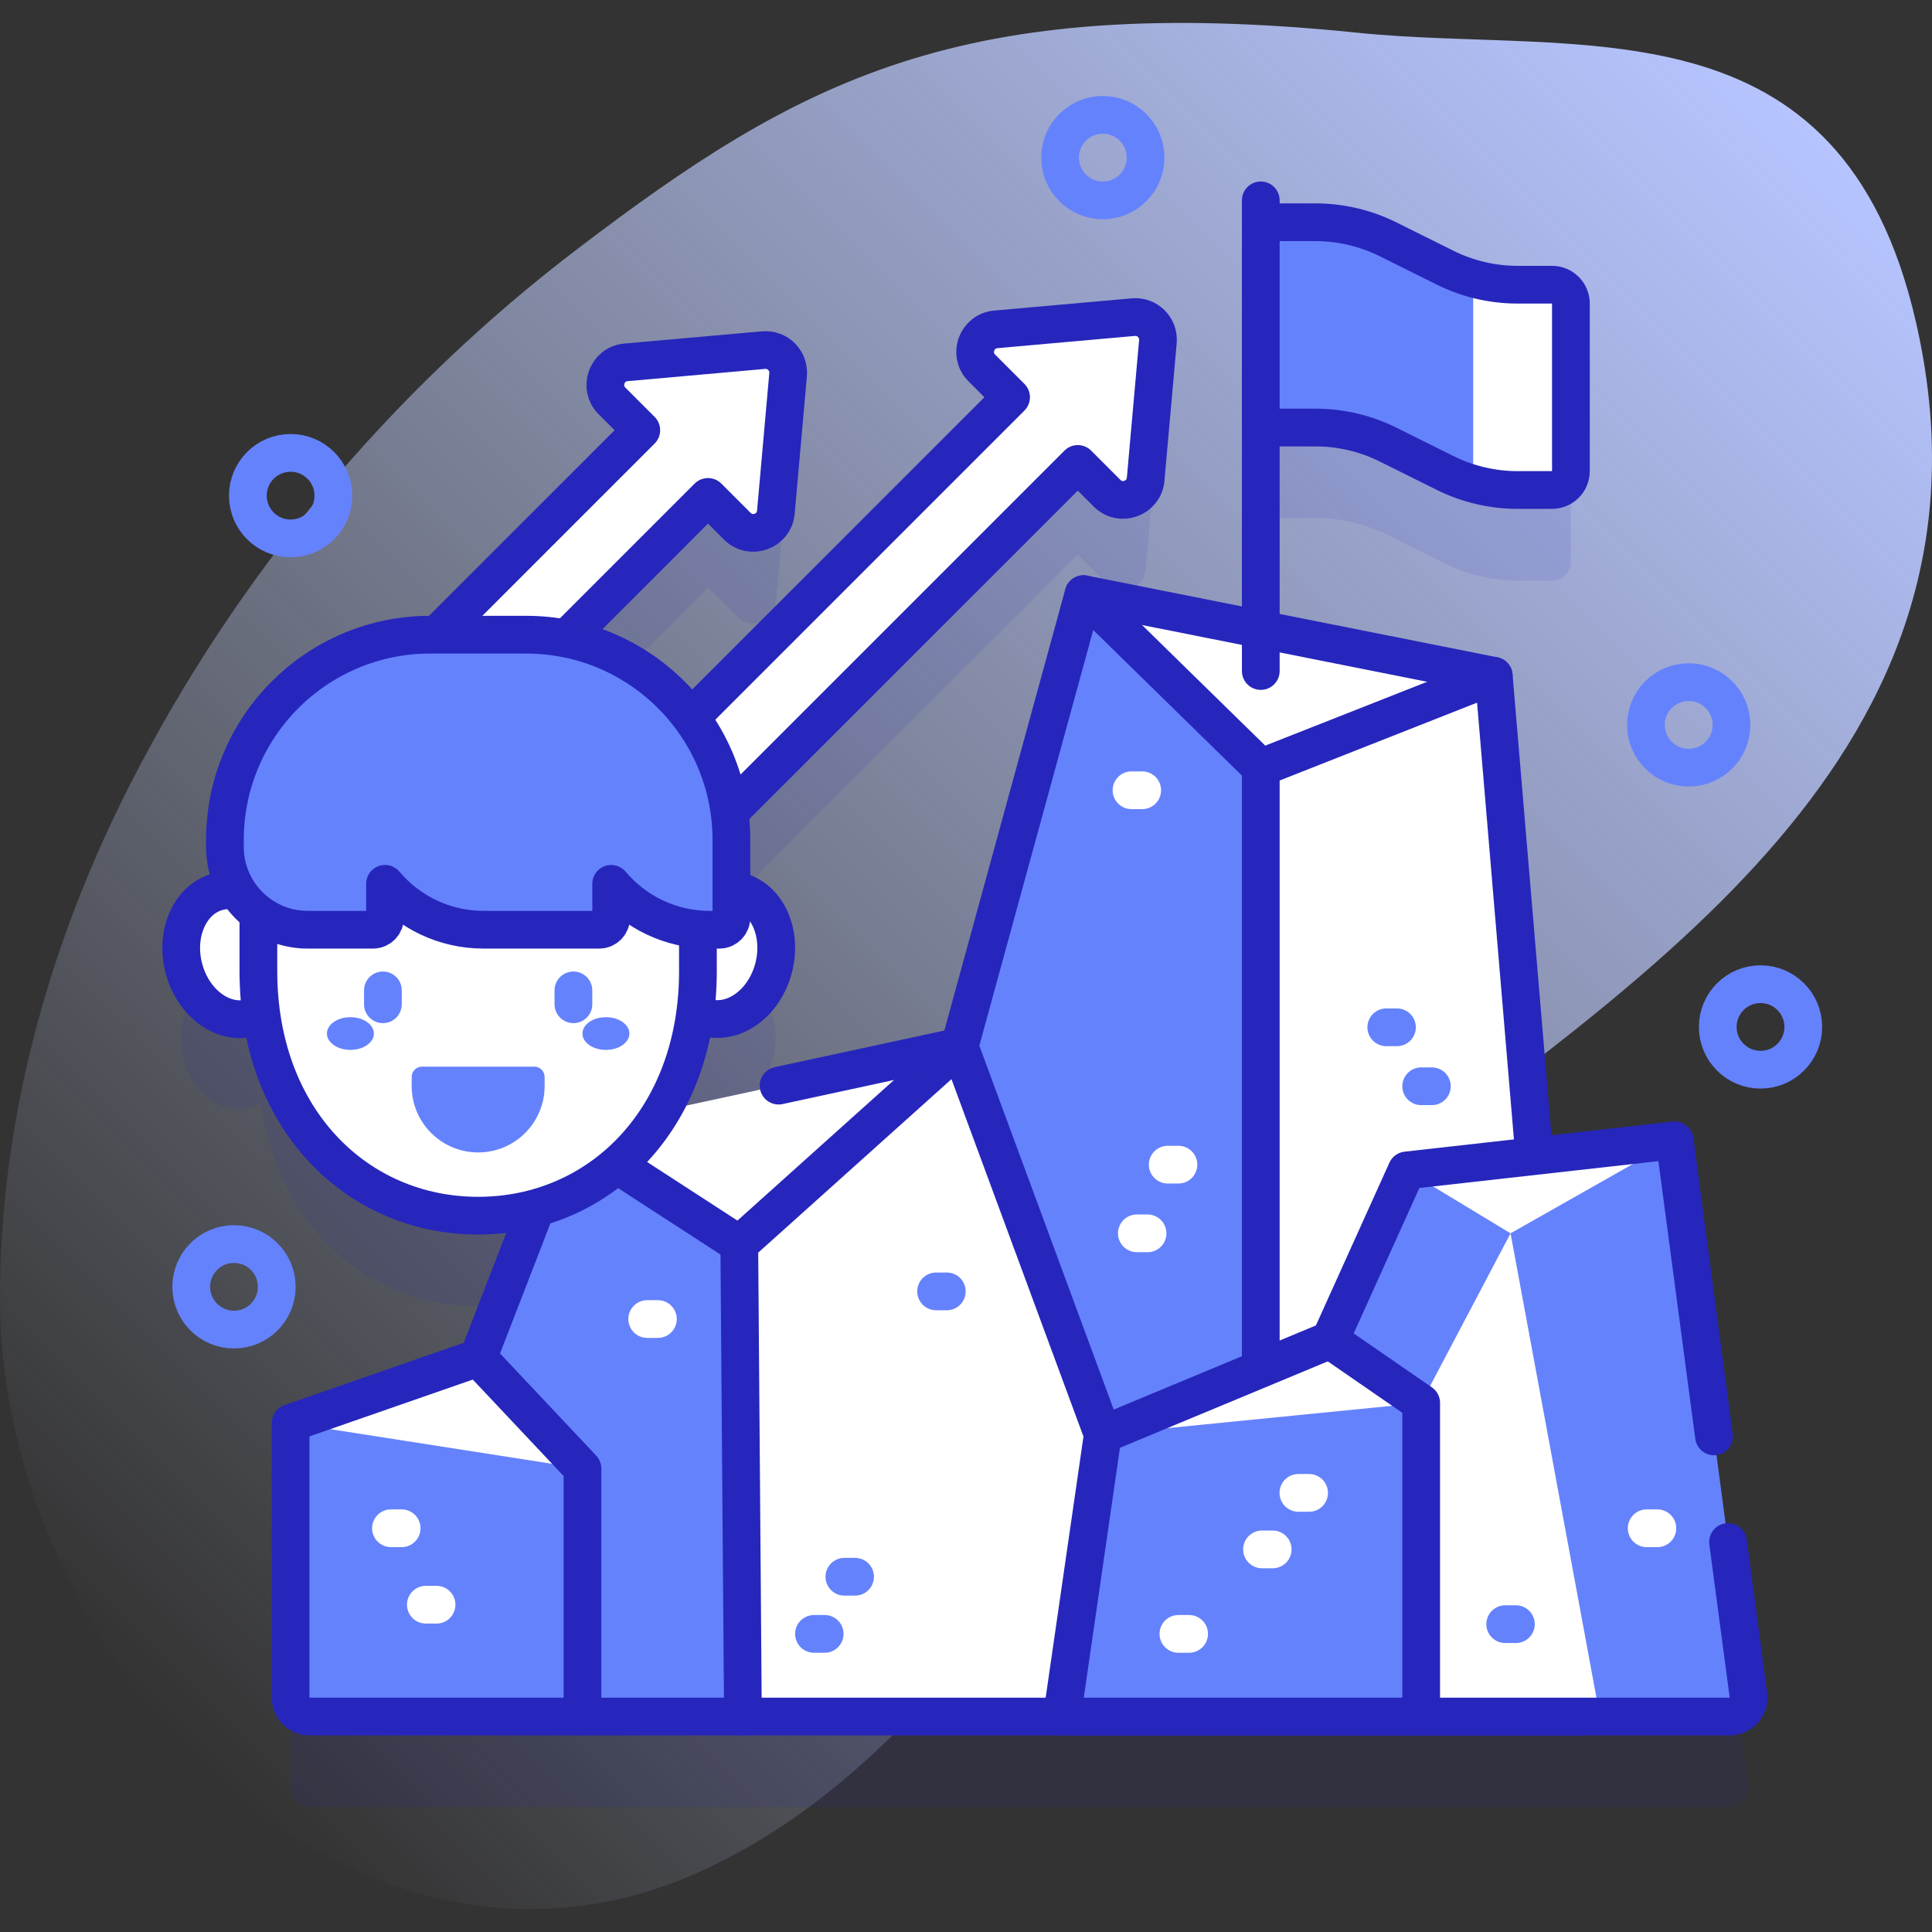 <?xml version="1.0" encoding="UTF-8"?>
<svg xmlns="http://www.w3.org/2000/svg" xmlns:xlink="http://www.w3.org/1999/xlink" version="1.1" id="Capa_1" x="0px" y="0px" viewBox="0 0 512 512" style="enable-background:new 0 0 512 512;" xml:space="preserve" width="512" height="512">
<rect x="0" y="0" width="512" height="512" fill="#333333" stroke="none"/>
<g>
	<g>
		<linearGradient id="SVGID_1_" gradientUnits="userSpaceOnUse" x1="20.605" y1="434.454" x2="450.996" y2="4.063">
			<stop offset="0" style="stop-color:#D1DDFF;stop-opacity:0"/>
			<stop offset="1" style="stop-color:#B6C4FF"/>
		</linearGradient>
		<path style="fill:url(#SVGID_1_);" d="M507.754,85.382C487.895-1.46,418.404,14.674,359.78,8.677&#10;&#9;&#9;&#9;C254.509-2.091,211.706,21.268,152.89,66.071c-49.381,37.616-90.166,86.449-118.381,141.742&#10;&#9;&#9;&#9;C12.93,250.101-0.095,296.97,0.001,344.445c0.192,95.675,94.377,195.622,188.52,150.165&#10;&#9;&#9;&#9;c74.978-36.203,105.723-126.841,170.321-176.938C433.85,259.504,533.89,199.674,507.754,85.382z"/>
	</g>
	<g>
		<g>
			<path style="opacity:0.1;fill:#2626BC;" d="M77.016,401.103v72.796c0,2.761,2.239,5,5,5h376.37c3.023,0,5.355-2.662,4.956-5.659&#10;&#9;&#9;&#9;&#9;L443.8,326.201l-37.201,4.176l-10.744-127.283L339.118,191.8v-54.497h9.502c6.671,0,13.251,1.546,19.223,4.517l15.113,7.517&#10;&#9;&#9;&#9;&#9;c5.973,2.971,12.553,4.517,19.223,4.517h9.126c2.761,0,5-2.239,5-5V104.45c0-2.761-2.239-5-5-5h-9.126&#10;&#9;&#9;&#9;&#9;c-6.671,0-13.25-1.546-19.223-4.517l-15.113-7.517c-5.973-2.971-12.552-4.517-19.223-4.517h-9.502v-5.584&#10;&#9;&#9;&#9;&#9;c0-2.612-1.91-4.943-4.509-5.191c-2.982-0.284-5.491,2.053-5.491,4.977v112.707l-41.972-8.355l-32.859,119.889l-78.875,17.043&#10;&#9;&#9;&#9;&#9;c4.42-7.43,7.494-16.151,8.812-25.951c0.922,0.543,1.911,0.974,2.978,1.244c7.43,1.874,15.344-4.102,17.676-13.348&#10;&#9;&#9;&#9;&#9;c2.333-9.246-1.8-18.261-9.229-20.135c-0.605-0.153-1.213-0.235-1.821-0.286v-13.299c0-2.497-0.183-4.949-0.509-7.356&#10;&#9;&#9;&#9;&#9;l92.306-92.306l7.766,7.766c3.601,3.601,9.768,1.361,10.219-3.711l3.242-36.452c0.331-3.723-2.785-6.839-6.508-6.508&#10;&#9;&#9;&#9;&#9;l-36.452,3.242c-5.072,0.451-7.312,6.618-3.711,10.219l7.766,7.766l-84.869,84.869c-7.896-10.601-19.56-18.224-33.01-20.895&#10;&#9;&#9;&#9;&#9;l37.555-37.555l7.766,7.766c3.601,3.601,9.768,1.361,10.219-3.711l3.242-36.452c0.331-3.723-2.785-6.839-6.508-6.508&#10;&#9;&#9;&#9;&#9;l-36.452,3.242c-5.072,0.451-7.312,6.618-3.711,10.219l7.766,7.766l-54.182,54.182h-1.741c-30.054,0-54.417,24.363-54.417,54.417&#10;&#9;&#9;&#9;&#9;v1.842c0,4.289,1.236,8.288,3.364,11.667c-1.704-0.356-3.457-0.361-5.185,0.075c-7.43,1.874-11.562,10.889-9.229,20.135&#10;&#9;&#9;&#9;&#9;c2.333,9.246,10.246,15.222,17.676,13.348c1.067-0.269,2.057-0.7,2.978-1.244c4.421,32.872,28.48,53.732,57.507,53.732&#10;&#9;&#9;&#9;&#9;c5.321,0,10.472-0.708,15.369-2.055l-15.369,39.703L77.016,401.103z"/>
			<g>
				<g>
					<path style="fill:#FFFFFF;" d="M303.611,127.004l3.242-36.452c0.331-3.723-2.785-6.839-6.508-6.508l-36.452,3.242&#10;&#9;&#9;&#9;&#9;&#9;&#9;c-5.072,0.451-7.312,6.618-3.711,10.219l7.766,7.766l-107.06,107.06c-1.172,1.172-1.172,3.071,0,4.243l13.435,13.435&#10;&#9;&#9;&#9;&#9;&#9;&#9;c1.172,1.172,3.071,1.172,4.243,0l107.06-107.06l7.766,7.766C296.993,134.316,303.16,132.076,303.611,127.004z"/>
					<path style="fill:none;stroke:#2626BC;stroke-width:10;stroke-linecap:round;stroke-linejoin:round;stroke-miterlimit:10;" d="&#10;&#9;&#9;&#9;&#9;&#9;&#9;M303.611,127.004l3.242-36.452c0.331-3.723-2.785-6.839-6.508-6.508l-36.452,3.242c-5.072,0.451-7.312,6.618-3.711,10.219&#10;&#9;&#9;&#9;&#9;&#9;&#9;l7.766,7.766l-107.06,107.06c-1.172,1.172-1.172,3.071,0,4.243l13.435,13.435c1.172,1.172,3.071,1.172,4.243,0l107.06-107.06&#10;&#9;&#9;&#9;&#9;&#9;&#9;l7.766,7.766C296.993,134.316,303.16,132.076,303.611,127.004z"/>
				</g>
				<g>
					<path style="fill:#FFFFFF;" d="M205.61,135.745l3.242-36.452c0.331-3.723-2.785-6.839-6.508-6.508l-36.452,3.242&#10;&#9;&#9;&#9;&#9;&#9;&#9;c-5.072,0.451-7.312,6.618-3.711,10.219l7.766,7.766l-107.06,107.06c-1.172,1.172-1.172,3.071,0,4.243l13.435,13.435&#10;&#9;&#9;&#9;&#9;&#9;&#9;c1.172,1.172,3.071,1.172,4.243,0l107.06-107.06l7.766,7.766C198.992,143.057,205.159,140.817,205.61,135.745z"/>
					<path style="fill:none;stroke:#2626BC;stroke-width:10;stroke-linecap:round;stroke-linejoin:round;stroke-miterlimit:10;" d="&#10;&#9;&#9;&#9;&#9;&#9;&#9;M205.61,135.745l3.242-36.452c0.331-3.723-2.785-6.839-6.508-6.508l-36.452,3.242c-5.072,0.451-7.312,6.618-3.711,10.219&#10;&#9;&#9;&#9;&#9;&#9;&#9;l7.766,7.766l-107.06,107.06c-1.172,1.172-1.172,3.071,0,4.243l13.435,13.435c1.172,1.172,3.071,1.172,4.243,0l107.06-107.06&#10;&#9;&#9;&#9;&#9;&#9;&#9;l7.766,7.766C198.992,143.057,205.159,140.817,205.61,135.745z"/>
				</g>
				<g>
					<g>
						<g>
							<g>
								<g>
									<g>
										<g>
											<g>
												<path style="fill:#6582FD;" d="M287.147,157.454l-32.859,119.889l-52.843,16.418l-51.533,6.135l-23.195,59.919&#10;&#9;&#9;&#9;&#9;&#9;&#9;&#9;&#9;&#9;&#9;&#9;&#9;&#9;l-49.701,17.287v72.796c0,2.761,2.239,5,5,5h337.12l-23.282-275.805L287.147,157.454z"/>
											</g>
											<path style="fill:#6582FD;" d="M154.361,389.181v65.718H82.016c-2.761,0-5-2.239-5-5v-72.796L154.361,389.181z"/>
											<polygon style="fill:#FFFFFF;" points="334.119,203.436 334.119,454.899 419.137,454.899 395.855,179.094 &#9;&#9;&#9;&#9;&#9;&#9;&#9;&#9;&#9;&#9;&#9;"/>
											
												<line style="fill:none;stroke:#2626BC;stroke-width:10;stroke-linecap:round;stroke-linejoin:round;stroke-miterlimit:10;" x1="334.119" y1="203.436" x2="334.119" y2="454.899"/>
										</g>
										<polygon style="fill:#FFFFFF;" points="287.147,157.454 334.119,203.436 395.855,179.094 &#9;&#9;&#9;&#9;&#9;&#9;&#9;&#9;&#9;&#9;"/>
										
											<polyline style="fill:none;stroke:#2626BC;stroke-width:10;stroke-linecap:round;stroke-linejoin:round;stroke-miterlimit:10;" points="&#10;&#9;&#9;&#9;&#9;&#9;&#9;&#9;&#9;&#9;&#9;&#9;287.147,157.454 334.119,203.436 395.855,179.094 &#9;&#9;&#9;&#9;&#9;&#9;&#9;&#9;&#9;&#9;"/>
										<polygon style="fill:#FFFFFF;" points="254.288,277.343 195.918,329.745 149.912,299.896 &#9;&#9;&#9;&#9;&#9;&#9;&#9;&#9;&#9;&#9;"/>
										<polygon style="fill:#FFFFFF;" points="254.288,277.343 319.864,454.899 196.884,454.899 195.918,329.745 &#9;&#9;&#9;&#9;&#9;&#9;&#9;&#9;&#9;&#9;"/>
										
											<line style="fill:none;stroke:#2626BC;stroke-width:10;stroke-linecap:round;stroke-linejoin:round;stroke-miterlimit:10;" x1="196.884" y1="454.899" x2="195.918" y2="329.745"/>
										
											<polyline style="fill:none;stroke:#2626BC;stroke-width:10;stroke-linecap:round;stroke-linejoin:round;stroke-miterlimit:10;" points="&#10;&#9;&#9;&#9;&#9;&#9;&#9;&#9;&#9;&#9;&#9;&#9;254.288,277.343 195.918,329.745 149.912,299.896 &#9;&#9;&#9;&#9;&#9;&#9;&#9;&#9;&#9;&#9;"/>
										<polygon style="fill:#FFFFFF;" points="126.717,359.816 154.361,389.181 77.016,377.103 &#9;&#9;&#9;&#9;&#9;&#9;&#9;&#9;&#9;&#9;"/>
										
											<path style="fill:none;stroke:#2626BC;stroke-width:10;stroke-linecap:round;stroke-linejoin:round;stroke-miterlimit:10;" d="&#10;&#9;&#9;&#9;&#9;&#9;&#9;&#9;&#9;&#9;&#9;&#9;M149.912,299.896l-23.195,59.919l-49.701,17.287v72.796c0,2.761,2.239,5,5,5h337.12l-23.282-275.805l-108.708-21.641&#10;&#9;&#9;&#9;&#9;&#9;&#9;&#9;&#9;&#9;&#9;&#9;l-32.859,119.889l-47.955,10.362"/>
									</g>
								</g>
								
									<polyline style="fill:none;stroke:#2626BC;stroke-width:10;stroke-linecap:round;stroke-linejoin:round;stroke-miterlimit:10;" points="&#10;&#9;&#9;&#9;&#9;&#9;&#9;&#9;&#9;&#9;126.717,359.816 154.361,389.181 154.361,454.899 &#9;&#9;&#9;&#9;&#9;&#9;&#9;&#9;"/>
								
									<line style="fill:none;stroke:#2626BC;stroke-width:10;stroke-linecap:round;stroke-linejoin:round;stroke-miterlimit:10;" x1="254.288" y1="277.343" x2="319.864" y2="454.899"/>
								<g>
									<g>
										<path style="fill:#6582FD;" d="M281.438,454.899l10.822-74.735l60.212-25.05l20.295-44.94l71.033-7.973l19.543,147.039&#10;&#9;&#9;&#9;&#9;&#9;&#9;&#9;&#9;&#9;&#9;&#9;c0.398,2.997-1.933,5.659-4.956,5.659H281.438z"/>
										<polygon style="fill:#FFFFFF;" points="292.26,380.164 376.628,371.785 352.471,355.114 &#9;&#9;&#9;&#9;&#9;&#9;&#9;&#9;&#9;&#9;"/>
										<polygon style="fill:#FFFFFF;" points="372.767,310.174 400.313,326.846 443.8,302.201 &#9;&#9;&#9;&#9;&#9;&#9;&#9;&#9;&#9;&#9;"/>
										<polygon style="fill:#FFFFFF;" points="376.628,371.785 376.628,454.899 423.998,454.899 400.313,326.846 &#9;&#9;&#9;&#9;&#9;&#9;&#9;&#9;&#9;&#9;"/>
									</g>
									
										<path style="fill:none;stroke:#2626BC;stroke-width:10;stroke-linecap:round;stroke-linejoin:round;stroke-miterlimit:10;" d="&#10;&#9;&#9;&#9;&#9;&#9;&#9;&#9;&#9;&#9;&#9;M454.229,380.667L443.8,302.201l-71.033,7.973l-20.295,44.94l-60.212,25.05l-10.822,74.735h176.949&#10;&#9;&#9;&#9;&#9;&#9;&#9;&#9;&#9;&#9;&#9;c3.023,0,5.355-2.662,4.957-5.659l-5.396-40.595"/>
								</g>
								
									<polyline style="fill:none;stroke:#2626BC;stroke-width:10;stroke-linecap:round;stroke-linejoin:round;stroke-miterlimit:10;" points="&#10;&#9;&#9;&#9;&#9;&#9;&#9;&#9;&#9;&#9;352.471,355.114 376.628,371.785 376.628,454.899 &#9;&#9;&#9;&#9;&#9;&#9;&#9;&#9;"/>
							</g>
							<g>
								
									<line style="fill:none;stroke:#2626BC;stroke-width:10;stroke-linecap:round;stroke-linejoin:round;stroke-miterlimit:10;" x1="334.119" y1="177.826" x2="334.119" y2="53.101"/>
								<g>
									<path style="fill:#6582FD;" d="M411.306,129.853h-9.126c-6.671,0-13.25-1.546-19.223-4.517l-15.113-7.517&#10;&#9;&#9;&#9;&#9;&#9;&#9;&#9;&#9;&#9;&#9;c-5.973-2.971-12.552-4.517-19.223-4.517h-14.502V58.9h14.502c6.671,0,13.25,1.546,19.223,4.517l15.113,7.517&#10;&#9;&#9;&#9;&#9;&#9;&#9;&#9;&#9;&#9;&#9;c5.973,2.971,12.552,4.517,19.223,4.517h9.126c2.761,0,5,2.239,5,5v44.403&#10;&#9;&#9;&#9;&#9;&#9;&#9;&#9;&#9;&#9;&#9;C416.306,127.614,414.068,129.853,411.306,129.853z"/>
								</g>
								<path style="fill:#FFFFFF;" d="M411.306,75.45h-9.126c-3.992,0-7.949-0.565-11.766-1.647v54.403&#10;&#9;&#9;&#9;&#9;&#9;&#9;&#9;&#9;&#9;c3.817,1.082,7.774,1.647,11.766,1.647h9.126c2.761,0,5-2.239,5-5V80.45C416.306,77.689,414.068,75.45,411.306,75.45z"/>
								<g>
									
										<path style="fill:none;stroke:#2626BC;stroke-width:10;stroke-linecap:round;stroke-linejoin:round;stroke-miterlimit:10;" d="&#10;&#9;&#9;&#9;&#9;&#9;&#9;&#9;&#9;&#9;&#9;M411.306,129.853h-9.126c-6.671,0-13.25-1.546-19.223-4.517l-15.113-7.517c-5.973-2.971-12.552-4.517-19.223-4.517h-14.502&#10;&#9;&#9;&#9;&#9;&#9;&#9;&#9;&#9;&#9;&#9;V58.9h14.502c6.671,0,13.25,1.546,19.223,4.517l15.113,7.517c5.973,2.971,12.552,4.517,19.223,4.517h9.126&#10;&#9;&#9;&#9;&#9;&#9;&#9;&#9;&#9;&#9;&#9;c2.761,0,5,2.239,5,5v44.403C416.306,127.614,414.068,129.853,411.306,129.853z"/>
								</g>
							</g>
						</g>
						<g>
							
								<line style="fill:none;stroke:#6582FD;stroke-width:10;stroke-linecap:round;stroke-linejoin:round;stroke-miterlimit:10;" x1="215.716" y1="432.996" x2="218.548" y2="432.996"/>
							
								<line style="fill:none;stroke:#6582FD;stroke-width:10;stroke-linecap:round;stroke-linejoin:round;stroke-miterlimit:10;" x1="223.77" y1="417.855" x2="226.602" y2="417.855"/>
							
								<line style="fill:none;stroke:#6582FD;stroke-width:10;stroke-linecap:round;stroke-linejoin:round;stroke-miterlimit:10;" x1="248.077" y1="342.231" x2="250.909" y2="342.231"/>
							
								<line style="fill:none;stroke:#6582FD;stroke-width:10;stroke-linecap:round;stroke-linejoin:round;stroke-miterlimit:10;" x1="376.628" y1="287.869" x2="379.46" y2="287.869"/>
							
								<line style="fill:none;stroke:#FFFFFF;stroke-width:10;stroke-linecap:round;stroke-linejoin:round;stroke-miterlimit:10;" x1="112.856" y1="425.264" x2="115.689" y2="425.264"/>
							
								<line style="fill:none;stroke:#FFFFFF;stroke-width:10;stroke-linecap:round;stroke-linejoin:round;stroke-miterlimit:10;" x1="301.28" y1="326.846" x2="304.112" y2="326.846"/>
							
								<line style="fill:none;stroke:#FFFFFF;stroke-width:10;stroke-linecap:round;stroke-linejoin:round;stroke-miterlimit:10;" x1="334.444" y1="410.607" x2="337.276" y2="410.607"/>
							
								<line style="fill:none;stroke:#FFFFFF;stroke-width:10;stroke-linecap:round;stroke-linejoin:round;stroke-miterlimit:10;" x1="436.387" y1="405.006" x2="439.219" y2="405.006"/>
							
								<line style="fill:none;stroke:#FFFFFF;stroke-width:10;stroke-linecap:round;stroke-linejoin:round;stroke-miterlimit:10;" x1="344.092" y1="395.627" x2="346.924" y2="395.627"/>
							
								<line style="fill:none;stroke:#6582FD;stroke-width:10;stroke-linecap:round;stroke-linejoin:round;stroke-miterlimit:10;" x1="398.896" y1="430.419" x2="401.729" y2="430.419"/>
							
								<line style="fill:none;stroke:#FFFFFF;stroke-width:10;stroke-linecap:round;stroke-linejoin:round;stroke-miterlimit:10;" x1="312.293" y1="432.996" x2="315.125" y2="432.996"/>
							
								<line style="fill:none;stroke:#FFFFFF;stroke-width:10;stroke-linecap:round;stroke-linejoin:round;stroke-miterlimit:10;" x1="309.461" y1="308.647" x2="312.293" y2="308.647"/>
							
								<line style="fill:none;stroke:#FFFFFF;stroke-width:10;stroke-linecap:round;stroke-linejoin:round;stroke-miterlimit:10;" x1="299.864" y1="209.426" x2="302.696" y2="209.426"/>
							
								<line style="fill:none;stroke:#6582FD;stroke-width:10;stroke-linecap:round;stroke-linejoin:round;stroke-miterlimit:10;" x1="367.38" y1="272.245" x2="370.212" y2="272.245"/>
							
								<line style="fill:none;stroke:#FFFFFF;stroke-width:10;stroke-linecap:round;stroke-linejoin:round;stroke-miterlimit:10;" x1="171.515" y1="349.56" x2="174.347" y2="349.56"/>
							
								<line style="fill:none;stroke:#FFFFFF;stroke-width:10;stroke-linecap:round;stroke-linejoin:round;stroke-miterlimit:10;" x1="103.609" y1="405.006" x2="106.441" y2="405.006"/>
						</g>
					</g>
				</g>
				<g>
					<g>
						<g>
							<g>
								<g>
									
										<ellipse transform="matrix(0.97 -0.245 0.245 0.97 -59.987 22.852)" style="fill:#FFFFFF;" cx="62.009" cy="252.938" rx="13.874" ry="17.266"/>
								</g>
								<g>
									
										<ellipse transform="matrix(0.97 -0.245 0.245 0.97 -59.987 22.852)" style="fill:none;stroke:#2626BC;stroke-width:10;stroke-linecap:round;stroke-linejoin:round;stroke-miterlimit:10;" cx="62.009" cy="252.938" rx="13.874" ry="17.266"/>
								</g>
							</g>
							<g>
								<g>
									
										<ellipse transform="matrix(0.245 -0.97 0.97 0.245 -100.653 376.677)" style="fill:#FFFFFF;" cx="191.426" cy="252.938" rx="17.266" ry="13.874"/>
								</g>
								<g>
									
										<ellipse transform="matrix(0.245 -0.97 0.97 0.245 -100.653 376.677)" style="fill:none;stroke:#2626BC;stroke-width:10;stroke-linecap:round;stroke-linejoin:round;stroke-miterlimit:10;" cx="191.426" cy="252.938" rx="17.266" ry="13.874"/>
								</g>
							</g>
						</g>
						<path style="fill:#FFFFFF;" d="M184.958,257.367c0,39.192-26.075,64.801-58.241,64.801s-58.241-25.609-58.241-64.801V216.96&#10;&#9;&#9;&#9;&#9;&#9;&#9;&#9;h116.482V257.367z"/>
						
							<path style="fill:none;stroke:#2626BC;stroke-width:10;stroke-linecap:round;stroke-linejoin:round;stroke-miterlimit:10;" d="&#10;&#9;&#9;&#9;&#9;&#9;&#9;&#9;M184.958,257.367c0,39.192-26.075,64.801-58.241,64.801s-58.241-25.609-58.241-64.801V216.96h116.482V257.367z"/>
						<g>
							<path style="fill:#6582FD;" d="M59.606,222.612v1.842c0,12.112,9.819,21.931,21.931,21.931h17.307&#10;&#9;&#9;&#9;&#9;&#9;&#9;&#9;&#9;c1.762,0,3.19-1.428,3.19-3.19v-8.97c6.26,7.433,15.631,12.161,26.11,12.161h30.634c1.762,0,3.19-1.428,3.19-3.19v-8.97&#10;&#9;&#9;&#9;&#9;&#9;&#9;&#9;&#9;c6.26,7.433,15.631,12.161,26.11,12.161h2.56c1.762,0,3.19-1.428,3.19-3.19v-20.583c0-30.054-24.363-54.417-54.417-54.417&#10;&#9;&#9;&#9;&#9;&#9;&#9;&#9;&#9;h-25.387C83.97,168.194,59.606,192.558,59.606,222.612z"/>
							
								<path style="fill:none;stroke:#2626BC;stroke-width:10;stroke-linecap:round;stroke-linejoin:round;stroke-miterlimit:10;" d="&#10;&#9;&#9;&#9;&#9;&#9;&#9;&#9;&#9;M59.606,222.612v1.842c0,12.112,9.819,21.931,21.931,21.931h17.307c1.762,0,3.19-1.428,3.19-3.19v-8.97&#10;&#9;&#9;&#9;&#9;&#9;&#9;&#9;&#9;c6.26,7.433,15.631,12.161,26.11,12.161h30.634c1.762,0,3.19-1.428,3.19-3.19v-8.97c6.26,7.433,15.631,12.161,26.11,12.161&#10;&#9;&#9;&#9;&#9;&#9;&#9;&#9;&#9;h2.56c1.762,0,3.19-1.428,3.19-3.19v-20.583c0-30.054-24.363-54.417-54.417-54.417h-25.387&#10;&#9;&#9;&#9;&#9;&#9;&#9;&#9;&#9;C83.97,168.194,59.606,192.558,59.606,222.612z"/>
						</g>
					</g>
					<g>
						
							<line style="fill:none;stroke:#6582FD;stroke-width:10;stroke-linecap:round;stroke-linejoin:round;stroke-miterlimit:10;" x1="101.474" y1="262.459" x2="101.474" y2="266.143"/>
						
							<line style="fill:none;stroke:#6582FD;stroke-width:10;stroke-linecap:round;stroke-linejoin:round;stroke-miterlimit:10;" x1="151.96" y1="262.459" x2="151.96" y2="266.143"/>
					</g>
					<g>
						<path style="fill:#6582FD;" d="M144.332,285.396v2.399c0,9.728-7.886,17.615-17.615,17.615h0&#10;&#9;&#9;&#9;&#9;&#9;&#9;&#9;c-9.728,0-17.615-7.886-17.615-17.615v-2.399c0-1.504,1.219-2.724,2.724-2.724h29.782&#10;&#9;&#9;&#9;&#9;&#9;&#9;&#9;C143.113,282.673,144.332,283.892,144.332,285.396z"/>
					</g>
					<g>
						<ellipse style="fill:#6582FD;" cx="160.574" cy="273.9" rx="6.221" ry="4.336"/>
						<ellipse style="fill:#6582FD;" cx="92.861" cy="273.9" rx="6.221" ry="4.336"/>
					</g>
				</g>
			</g>
		</g>
		
			<circle style="fill:none;stroke:#6582FD;stroke-width:10;stroke-linecap:round;stroke-linejoin:round;stroke-miterlimit:10;" cx="447.526" cy="192.109" r="11.333"/>
		
			<circle style="fill:none;stroke:#6582FD;stroke-width:10;stroke-linecap:round;stroke-linejoin:round;stroke-miterlimit:10;" cx="62.009" cy="341.023" r="11.333"/>
		
			<circle style="fill:none;stroke:#6582FD;stroke-width:10;stroke-linecap:round;stroke-linejoin:round;stroke-miterlimit:10;" cx="292.26" cy="41.768" r="11.333"/>
		
			<circle style="fill:none;stroke:#6582FD;stroke-width:10;stroke-linecap:round;stroke-linejoin:round;stroke-miterlimit:10;" cx="466.558" cy="272.15" r="11.333"/>
		
			<circle style="fill:none;stroke:#6582FD;stroke-width:10;stroke-linecap:round;stroke-linejoin:round;stroke-miterlimit:10;" cx="77.016" cy="131.352" r="11.333"/>
	</g>
</g>















</svg>
